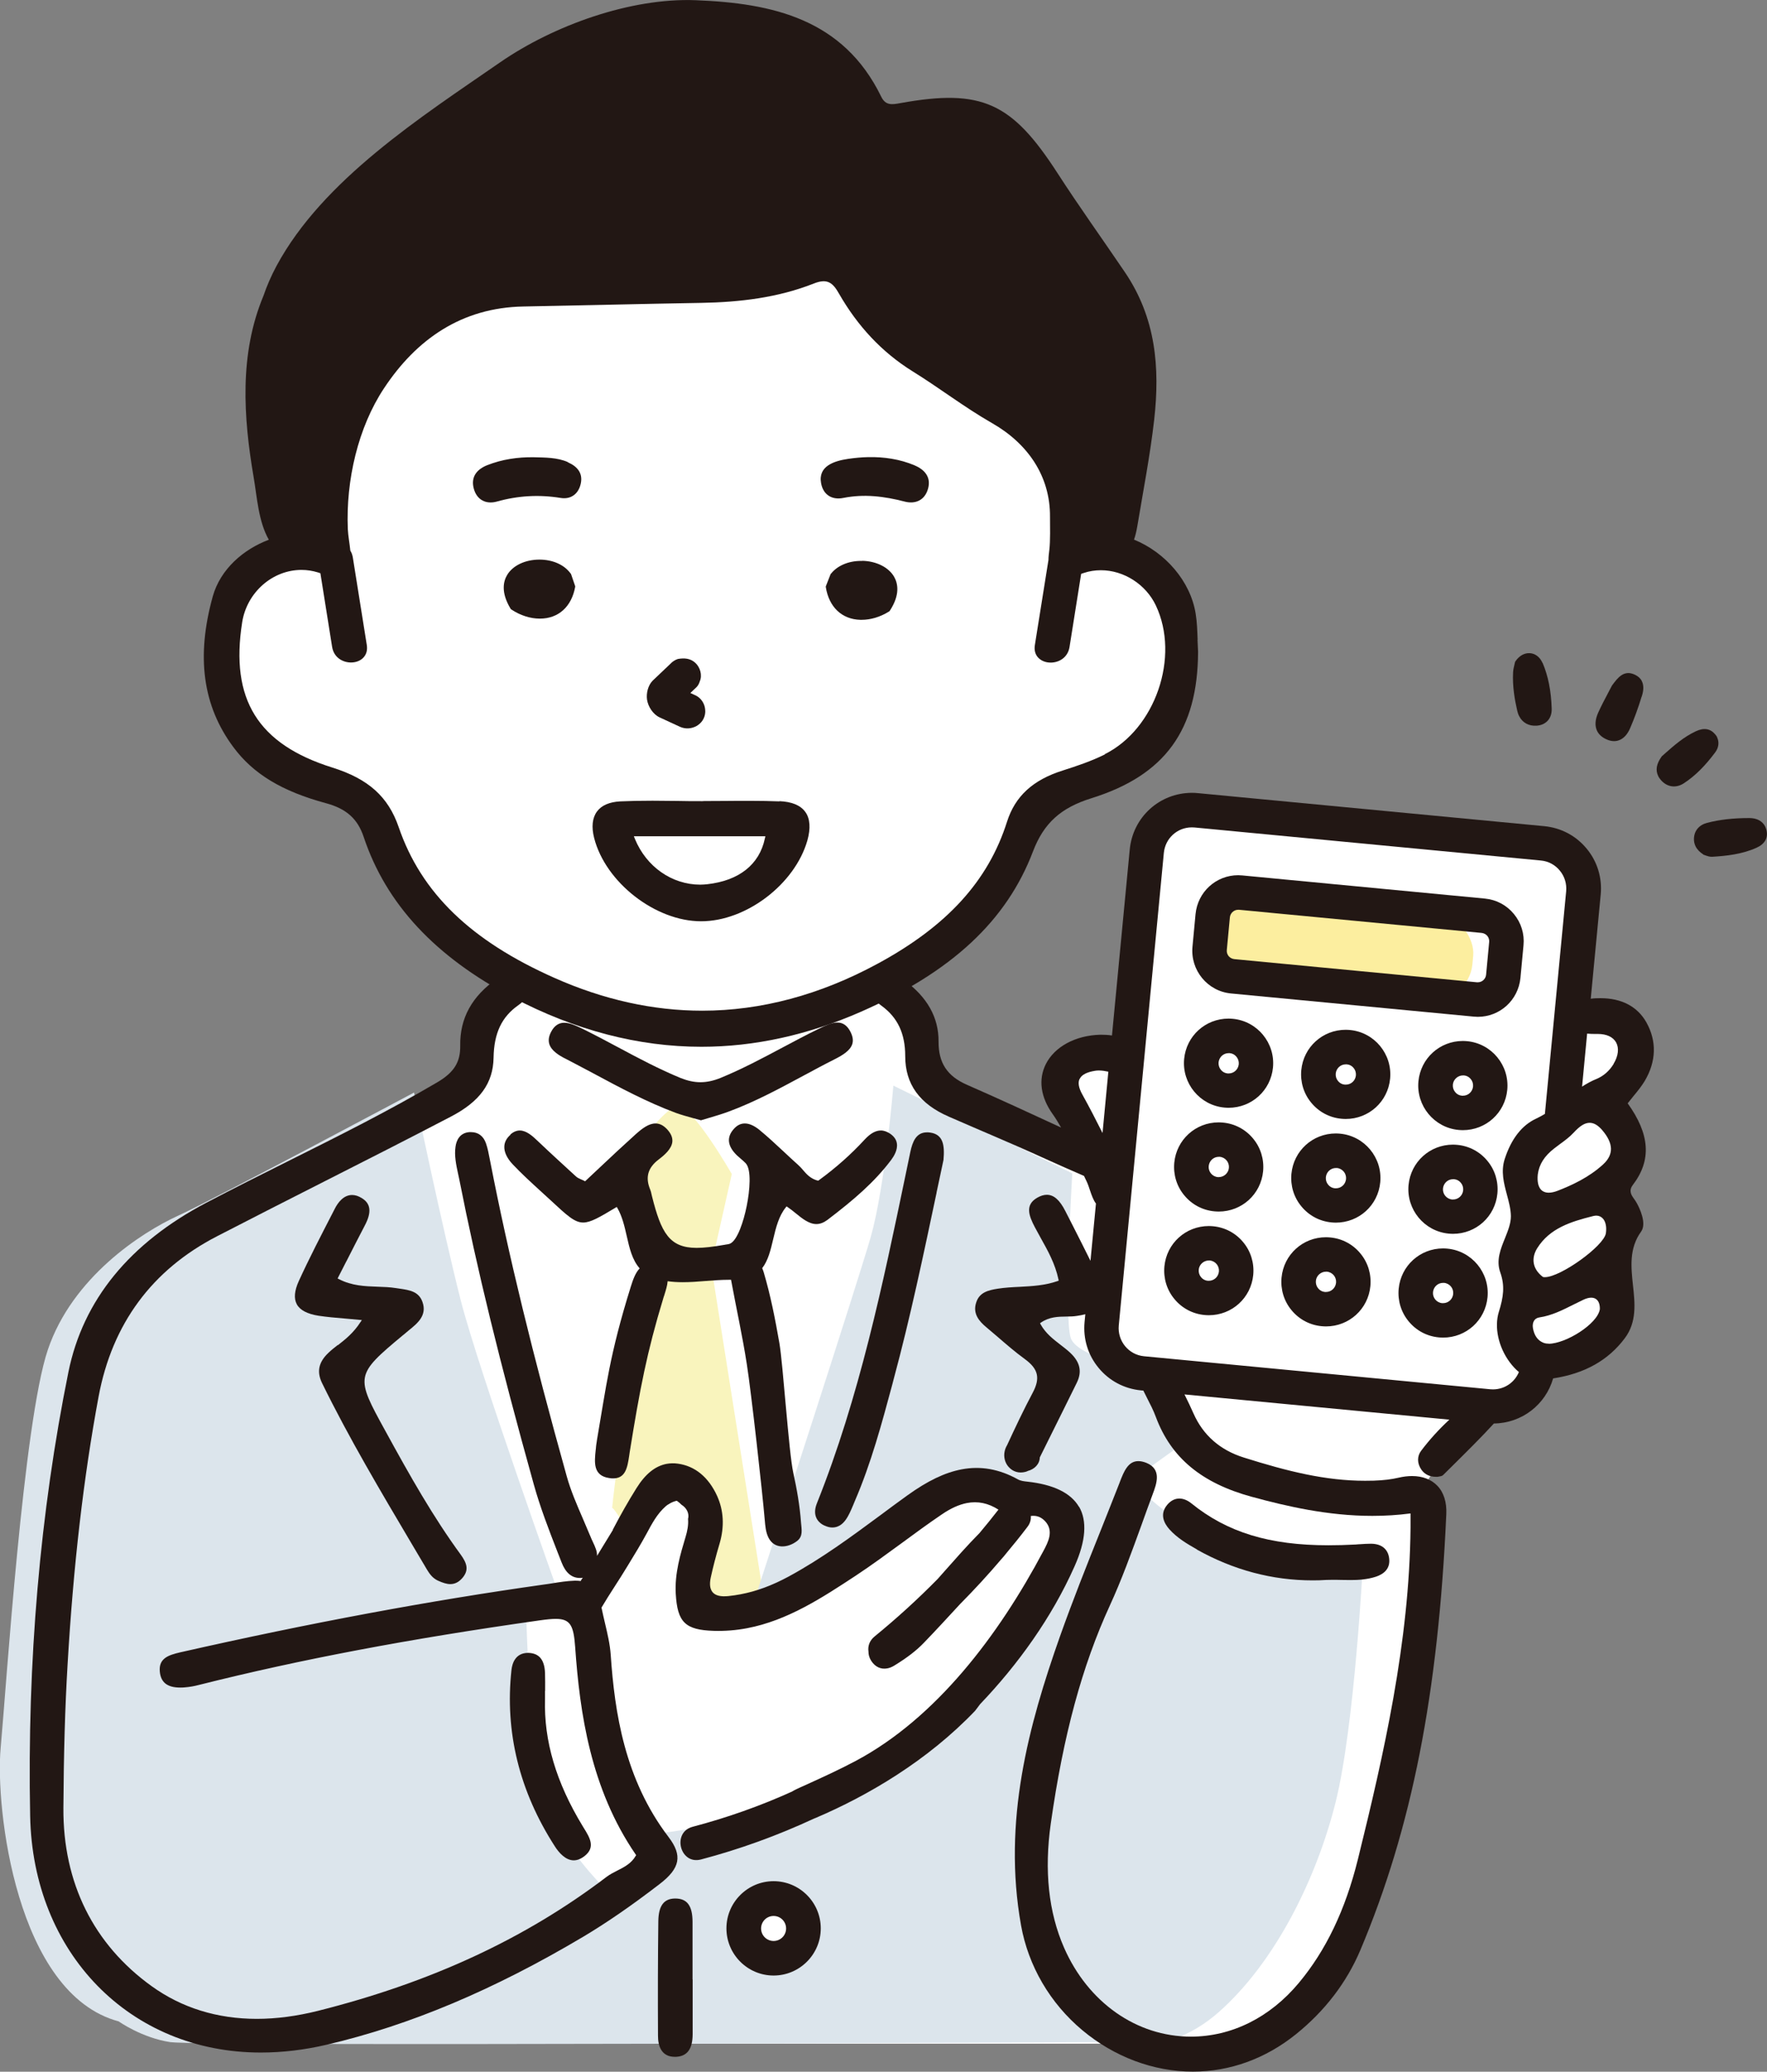 <?xml version="1.0" encoding="UTF-8"?>
<svg id="_レイヤー_2" data-name="レイヤー 2" xmlns="http://www.w3.org/2000/svg" width="161.1" height="188.85" viewBox="0 0 161.1 188.85">
  <rect x="0" y="0" width="161.1" height="188.85" fill="#808080" stroke="none"/>
  <defs>
    <style>
      .cls-1 {
        fill: #221714;
      }

      .cls-1, .cls-2, .cls-3, .cls-4, .cls-5 {
        stroke-width: 0px;
      }

      .cls-2 {
        fill: #fcee9f;
      }

      .cls-3 {
        fill: #dce5ec;
      }

      .cls-4 {
        fill: #f9f4bd;
      }

      .cls-5 {
        fill: #fff;
      }
    </style>
  </defs>
  <g id="_レイヤー_1-2" data-name="レイヤー 1">
    <g id="_ビジネスマン" data-name="ビジネスマン">
      <path id="_白" data-name="白" class="cls-5" d="M30.12,50.11s-8.29.1-9.63,4.4c-1.33,4.3-1.59,9.83.92,12.34,2.51,2.51,12.29,6.96,12.29,6.96,0,0,1.18,3.69,3.23,7.12,2.05,3.43,9.78,8.19,9.78,8.19,0,0-2.92,1.74-3.02,4.97-.1,3.23,1.03,4.2-1.15,5.73-2.18,1.54-23.04,11.73-23.04,11.73,0,0-9.66,4.4-11.4,11.52-1.74,7.12-3.89,30.21-3.79,35.94.1,5.73-.15,11.83,1.69,15.97,1.84,4.15,8.86,10.14,14.23,10.75,5.38.61,10.14.56,10.14.56h77.09s3.05,1.31,7.73-1.03c4.68-2.34,6.81-4.72,8.58-9.49,1.77-4.77,4.45-16.54,5.52-24.56s1.35-14.16,1.35-14.16l-1.35-.73,5.19-8.16s2.54,1.77,4.46-.27c1.92-2.04-.58-3.34,1.92-3.71,2.5-.38,5.26-.38,6.51-3.05,1.25-2.67-.33-2.14,0-4.72.33-2.58,1.54-3.29.71-5.79-.83-2.5.2-2.42.29-5.22.09-2.8-2.69-3.3-1.51-5.09,1.18-1.79,2.68-4.13,2.27-5.43-.42-1.29-5.8-2.84-5.8-2.84l1.04-11.27s-.38-3.59-4.67-4.05c-4.3-.46-30.99-3.05-30.99-3.05,0,0-3.23-.58-4.27,2.38-1.04,2.96-1.75,20.16-1.75,19.93s-5.93-1.82-6.18,1.02c-.25,2.84,3,8.68,3,8.68l-14.19-6.74s-1.79-5.4-1.79-5.57-3-3.84-3-3.84c0,0,7.7-4.34,10.11-7.68,2.41-3.34.91-7.22,3.83-8.6,2.92-1.38,7.64-1.29,10.1-5.01,2.46-3.71,4.21-7.68,3.09-11.27-1.13-3.59-4.09-7.18-7.14-7.22-3.05-.04-3.51-9.6-3.42-9.81.08-.21-19.57-18.82-19.57-18.82,0,0-32.34,1.84-39.35,6.18-7.01,4.34-10.49,9.8-8.04,22.78Z"/>
      <g id="_カラー" data-name="カラー">
        <path class="cls-4" d="M64.84,115.38l1.88-8.36s-3.54-6.18-4.9-6.18-5.09,5.54-5.09,5.54l2.03,8.8s-2.56,18.32-2.95,22.27c.3.11,1.24,1.95,1.54,2.07,1.26-2.9,3.78-6.86,5.61-3.22.33.66,1.07.57,1.16,1.34.22.8.3,1.68.27,2.48-.05,1.45-.46,2.82-.62,4.25-.08.73-.4,2.17-.36,2.89,2.02-.44,4.55.32,6.3-1.13l-4.87-30.75Z"/>
        <path class="cls-3" d="M110.19,140.34c-3.04-1.21-1.13-.44-3.14-1.98-1.38-1.06-4.27-2.99-2.93-4.1l4.5-3.22-2.59-5.83s-7.8-1.2-8.42-3.28c-.62-2.08.15-14.97.15-14.97l-16.31-8s-.76,9.23-2.07,13.82c-1.16,4.05-9.01,28.21-10.8,33.7,4.24-2.05,8.13-4.7,12.05-7.31,1.89-1.26,3.79-2.69,5.86-3.64,1.05-.49,2.17-.83,3.34-.71.51.05,1,.18,1.47.4.45.21.79.59,1.22.82.5.27,1.07.07,1.63.12.37.03.75.12,1.1.25.53.19,1.03.46,1.44.85.76.71,1.09,1.74,1.09,2.76-4.48,10.45-12.74,19.08-23.13,23.77-1.4.63-2.82,1.19-4.27,1.68-5.47.99-10.41,1.68-10.41,1.68l-2.25,4.34-1.99,1.23s-6.25-5.65-6.91-11.89c-.66-6.24-.87-14.35-.87-14.35l1.33-.62,1.77-.24s-7.41-20.71-9.04-27.07c-1.62-6.36-4.26-18.96-4.26-18.96,0,0-18.09,9.66-21.5,11.22-3.41,1.56-9.66,5.64-11.89,12.23-2.23,6.59-3.8,30.88-4.3,36.29-.5,5.42,1.4,22.43,10.76,24.93,0,0,2.09,1.49,4.7,1.89s85.05,0,85.05,0c0,0,5.35,1.85,10.55-2.74,5.2-4.6,8.94-12.26,10.66-19.17,1.72-6.92,2.48-21.73,2.48-21.73,0,0-8.63.03-14.09-2.14ZM72.95,177.1c-.64,1.09-1.92,1.6-3.14,1.26-1.04-.29-1.96-1.15-2.24-2.2-.29-1.08.08-2.03.77-2.78.15-.18,1.7-.94,1.9-.96.79-.05,1.54.3,2.12.81,1.09.96,1.32,2.62.59,3.86Z"/>
        <rect class="cls-2" x="110.98" y="82.58" width="23.35" height="7.66" rx="3.43" ry="3.43" transform="translate(8.76 -11.26) rotate(5.45)"/>
      </g>
      <g id="_アウトライン" data-name="アウトライン">
        <g>
          <path class="cls-1" d="M46.56,103.42c-.37.32-.56.68-.58,1.07-.03.51.24,1.09.76,1.64.8.85,1.68,1.65,2.52,2.42.32.29.63.57.94.86,1.5,1.39,2.18,2.03,2.97,2.03.68,0,1.49-.48,2.96-1.36l.1-.06.06.1c.44.76.65,1.67.85,2.55.25,1.11.5,2.18,1.18,2.95-.38.39-.61,1.02-.81,1.67-1.94,6.21-2.24,9.1-3.08,13.95-.01.07-.02.14-.03.21-.02.14-.05.29-.06.43,0,.1-.02.2-.03.3-.12,1.14-.24,2.32,1.21,2.55.08.01.16.02.23.03,1.29.09,1.45-.98,1.62-2.1.01-.09.03-.19.04-.28.93-5.78,1.58-9.16,3.05-13.99.03-.1.06-.21.1-.31.14-.45.28-.89.31-1.29.42.06.87.09,1.37.09.68,0,1.39-.05,2.08-.11.69-.05,1.41-.11,2.1-.11.08,0,.15,0,.23,0,.47,2.56,1.04,5.12,1.44,7.7.41,2.63,1.4,11.49,1.63,14.16.05.57.09,1.15.35,1.66.55,1.06,1.76.93,2.59.3.58-.44.42-1.05.37-1.69-.11-1.54-.38-3.05-.71-4.56-.4-1.81-.94-9.96-1.26-11.79-.38-2.17-.8-4.34-1.43-6.46-.04-.12-.08-.25-.14-.38.54-.69.77-1.65,1-2.63.25-1.05.51-2.13,1.16-2.92l.06-.08.08.05c.25.17.51.37.75.57.6.49,1.22.99,1.89.99.34,0,.67-.13,1.01-.38,2.39-1.82,4.29-3.44,5.82-5.48.23-.31.6-.9.51-1.49-.05-.34-.25-.63-.59-.87-.29-.2-.58-.31-.87-.31-.48,0-.96.27-1.48.83-1.23,1.34-2.64,2.59-4.18,3.71l-.04.03h-.05c-.66-.17-1.02-.58-1.37-.99-.14-.16-.27-.31-.42-.44-.42-.38-.85-.77-1.26-1.16-.74-.69-1.5-1.4-2.29-2.05-.46-.37-.91-.57-1.31-.57s-.74.18-1.05.55c-.63.74-.52,1.53.32,2.35.11.1.23.2.34.3.16.14.33.28.47.43.53.57.38,2.45.09,3.89-.28,1.39-.84,3.12-1.51,3.43-.11.05-.22.06-.33.08-.04,0-.08.01-.12.02-1.14.2-1.94.29-2.61.29-2.48,0-3.23-1.38-4.06-4.68-.02-.07-.03-.14-.05-.21-.03-.14-.06-.28-.11-.4-.48-1.13-.23-2.02.78-2.78.5-.38,1.17-.95,1.23-1.61.03-.37-.12-.74-.47-1.12-.34-.37-.69-.54-1.07-.54-.62,0-1.23.47-1.81.99-1.09.98-2.18,2-3.22,2.98-.44.42-.89.83-1.33,1.25l-.06.05-.07-.04c-.11-.06-.22-.1-.31-.14-.17-.08-.31-.14-.42-.24l-.2-.18c-1.09-1-2.22-2.03-3.31-3.07-.48-.46-1.04-.96-1.64-.96-.29,0-.57.12-.86.36Z"/>
          <path class="cls-1" d="M51.49,96.47c.87.45,1.75.92,2.6,1.37,2.42,1.3,4.92,2.64,7.54,3.61.5.18,1.01.32,1.55.47.24.07.48.13.73.2.26-.08.52-.16.77-.23.59-.17,1.14-.34,1.69-.54,2.4-.88,4.68-2.11,6.89-3.3.93-.5,1.89-1.02,2.85-1.5.71-.36,1.4-.78,1.59-1.37.11-.34.05-.71-.17-1.14-.29-.56-.68-.83-1.18-.83-.53,0-1.12.29-1.7.57-1.12.54-2.23,1.14-3.31,1.71-1.82.97-3.7,1.97-5.65,2.77-.64.26-1.24.39-1.83.39s-1.17-.13-1.8-.38c-1.97-.81-3.87-1.82-5.7-2.8-1.06-.57-2.16-1.15-3.25-1.69-.62-.3-1.17-.55-1.67-.55s-.91.27-1.2.84c-.21.4-.26.76-.16,1.1.19.62.9,1.04,1.42,1.31Z"/>
          <path class="cls-1" d="M49.7,154.14c0-.54.01-1.1-.01-1.65-.05-1.2-.54-1.79-1.51-1.82h-.04c-1.17,0-1.45.99-1.51,1.57-.61,5.64.72,11.05,3.96,16.07.37.58.98,1.27,1.72,1.27.33,0,.67-.14,1.01-.41.98-.79.46-1.65-.1-2.55l-.11-.18c-2.41-3.97-3.53-7.75-3.42-11.56,0-.25,0-.49,0-.74Z"/>
          <path class="cls-1" d="M63.14,180.43v-1.4c0-1.27,0-2.55,0-3.82,0-1.49-.49-2.15-1.57-2.15h-.05c-1.01.02-1.48.68-1.5,2.07-.04,3.33-.05,6.75-.03,10.45,0,.87.28,1.91,1.53,1.91h0s.07,0,.11,0c1.02-.05,1.51-.7,1.52-2.05,0-1.17,0-2.36,0-3.51,0-.5,0-.99,0-1.49Z"/>
          <path class="cls-1" d="M98.38,137.37c-.74-1.28-2.33-2.05-4.72-2.31-.27-.03-.6-.06-.86-.21-1.7-.94-3.38-1.24-5.13-.91-1.52.29-3.09,1.04-4.94,2.37-.82.59-1.65,1.2-2.45,1.8-2.65,1.96-5.39,3.98-8.36,5.59-1.53.83-2.97,1.36-4.41,1.63-.36.07-.73.12-1.1.16-.7.07-1.17-.04-1.43-.34-.25-.29-.31-.73-.18-1.35.21-.95.47-1.97.81-3.11.45-1.54.37-3-.23-4.33-.78-1.71-2.02-2.73-3.58-2.94-.35-.05-.7-.04-1.03.02-1.04.2-1.93.92-2.74,2.21-.77,1.23-1.49,2.51-2.16,3.79,0,0,0,.01.01.02-.48.79-.97,1.58-1.45,2.37.03-.4-.17-.83-.38-1.28-.08-.17-.16-.34-.23-.52-.22-.53-.45-1.07-.68-1.6-.54-1.25-1.1-2.53-1.47-3.86-3.11-11.13-5.33-20.24-6.97-28.67l-.05-.25c-.09-.47-.18-.96-.34-1.42-.23-.67-.71-1.03-1.36-1.03-.05,0-.11,0-.17,0-.89.08-1.17.77-1.25,1.33-.12.82.06,1.65.23,2.45.04.17.07.34.11.51,1.61,8.17,3.71,16.75,6.79,27.8.58,2.09,1.38,4.16,2.16,6.16.13.32.25.65.38.97.36.94.92,1.42,1.66,1.42.09,0,.19,0,.28-.02-.08.09-.15.19-.2.3-.14-.02-.29-.03-.45-.03-.04,0-.07,0-.11,0-.68.02-1.37.13-2.04.24-.25.04-.5.08-.75.11-10.43,1.47-21.28,3.49-33.16,6.18-1.08.25-1.97.55-1.86,1.75.09.99.68,1.46,1.86,1.46.14,0,.28,0,.44-.02.39-.03.82-.1,1.27-.22,9.23-2.32,19.09-4.19,31.03-5.88.71-.1,1.15-.14,1.51-.14,1.35,0,1.62.65,1.76,2.58.42,5.98,1.4,12.9,5.52,18.9l.04.06-.04.06c-.4.7-1.06,1.03-1.69,1.35-.33.17-.67.34-.96.56-7.38,5.62-15.99,9.62-26.32,12.22-1.92.48-3.79.73-5.57.73-3.61,0-6.84-1-9.58-2.97-5.32-3.82-8.1-9.44-8.06-16.24.03-5.03.15-9.18.38-13.07.53-9.09,1.46-17.08,2.83-24.45,1.24-6.63,4.87-11.55,10.8-14.61,3.27-1.69,6.6-3.38,9.83-5.02,3.77-1.91,7.67-3.89,11.48-5.88,2.65-1.38,3.86-3.04,3.9-5.38.04-2.24.74-3.72,2.27-4.79.51-.36.83-.8.9-1.23.06-.35-.04-.7-.3-1.05-.33-.44-.72-.67-1.17-.67-.4,0-.87.18-1.37.53-2.3,1.6-3.41,3.61-3.37,6.12.02,1.5-.56,2.43-2.08,3.33-4.45,2.62-9.13,4.96-13.66,7.22-2.43,1.21-4.94,2.47-7.38,3.75-7.03,3.69-11.27,8.89-12.6,15.44-2.59,12.8-3.77,26.42-3.49,40.48.24,12.49,9.09,21.56,21.03,21.56h0c1.96,0,3.99-.24,6.03-.72,7.56-1.77,15.21-4.99,23.37-9.84,2.11-1.26,4.33-2.78,6.96-4.8,1.88-1.44,2.1-2.6.81-4.29-4-5.25-4.91-11.34-5.27-16.61-.07-.98-.3-1.94-.52-2.87-.11-.47-.22-.95-.32-1.43.76-1.29,1.62-2.53,2.38-3.8.59-.97,1.19-1.94,1.73-2.94.49-.91.96-1.81,1.75-2.5.09-.08.19-.15.29-.2.18-.12.4-.22.67-.29h.04s.03.01.03.01c.16.11.29.23.41.35.45.27.73.8.59,1.29.05.55-.07,1.12-.22,1.62-.47,1.57-1.01,3.34-.9,5.21.15,2.6.87,3.29,3.47,3.37,1.01.03,2.03-.05,3.03-.24,3.69-.7,6.85-2.78,9.91-4.79,1.44-.95,2.85-1.99,4.22-2.99,1.18-.87,2.41-1.77,3.65-2.61.81-.55,1.55-.88,2.26-1.02,1-.19,1.94,0,2.88.6-.56.72-1.14,1.44-1.73,2.14-1.12,1.13-2.16,2.32-3.19,3.48-.21.23-.41.47-.62.7-1.82,1.85-3.73,3.59-5.75,5.24-.48.39-.63.9-.56,1.38,0,.28.07.56.25.84.36.56.88.8,1.47.69.22-.04.44-.13.66-.27,1.16-.71,2.01-1.37,2.68-2.07,1.12-1.16,2.22-2.36,3.31-3.54,1.3-1.31,2.55-2.67,3.74-4.07.15-.16.3-.34.44-.52.66-.79,1.31-1.59,1.93-2.41.26-.33.35-.68.32-1.01.52-.07.94.09,1.3.47.83.88.27,1.93-.14,2.7-4.1,7.73-9.8,15.25-17.11,19.15-1.46.78-3,1.48-4.49,2.16l-.47.21c-.31.14-.62.28-.88.44-2.92,1.32-5.93,2.38-9.04,3.2-1.91.5-1.16,3.49.76,2.98,3.53-.93,6.97-2.18,10.29-3.72.08-.03.15-.06.22-.09,4.75-2.03,10.14-5.2,14.48-9.74l.46-.61c3.44-3.6,6.54-7.89,8.63-12.61,1.01-2.28,1.14-4.09.39-5.39Z"/>
          <path class="cls-1" d="M30.8,122.6c-.31.24-.6.47-.87.73-.89.85-1.07,1.72-.56,2.76,2.45,5,5.34,9.86,8.12,14.56.48.81.96,1.62,1.44,2.43.23.38.5.77.99,1,.46.21.82.32,1.13.32.41,0,.76-.17,1.08-.53.66-.74.44-1.37-.12-2.15-2.53-3.46-4.62-7.16-6.88-11.29-2.73-4.97-2.78-5.07,1.62-8.73l.03-.02c.17-.14.33-.28.5-.42.78-.63,1.67-1.35,1.24-2.57-.33-.96-1.17-1.09-2.06-1.22-.11-.02-.23-.03-.34-.05-.56-.09-1.12-.11-1.71-.13-1.15-.04-2.33-.08-3.51-.69l-.12-.06.06-.12c.24-.48.48-.95.72-1.41l.03-.05c.57-1.12,1.11-2.18,1.67-3.25.64-1.21.55-2-.28-2.5-.31-.19-.6-.28-.88-.28-.77,0-1.29.68-1.58,1.26l-.2.39c-1.04,2.02-2.12,4.1-3.08,6.2-.4.88-.46,1.59-.18,2.11.29.54.97.89,2,1.05.75.11,1.5.18,2.37.25.42.04.86.08,1.34.12l.22.02-.12.18c-.63.98-1.35,1.55-2.06,2.11Z"/>
          <path class="cls-1" d="M75.17,139.06c.24.12.49.18.72.18.47,0,.89-.24,1.22-.71.29-.41.49-.9.69-1.37.05-.12.1-.23.14-.34,1.48-3.43,2.46-7.08,3.41-10.61l.13-.5c1.53-5.67,2.73-11.42,3.91-16.99v-.03c.22-1,.42-1.99.63-2.96.12-1.37-.04-2.32-1.21-2.49-.1-.02-.21-.02-.3-.02-1,0-1.32.89-1.51,1.77l-.44,2.12c-2.07,9.95-4.21,20.25-8.08,29.92-.37.92-.12,1.65.69,2.04Z"/>
          <path class="cls-1" d="M148.4,100.59h0s.01-.03.01-.03c.17-.22.35-.44.52-.65.38-.46.73-.89,1.02-1.37,1.06-1.79,1.11-3.64.15-5.35-.81-1.44-2.26-2.2-4.18-2.2h-.03c-.28,0-.58.01-.86.05l.91-9.51c.14-1.52-.31-3-1.28-4.17-.97-1.18-2.34-1.9-3.86-2.05l-31.57-3.01c-.18-.02-.36-.03-.55-.03-2.96,0-5.4,2.22-5.68,5.17l-1.62,16.95c-.36-.06-.72-.07-1.06-.07-2.27.06-4.17,1.09-4.97,2.68-.7,1.39-.48,3.01.62,4.55.28.39.53.81.77,1.23-2.81-1.3-5.71-2.64-8.59-3.9-1.8-.79-2.59-2-2.58-3.93.02-2.19-1.03-4.06-3.1-5.57-.53-.39-1.09-.74-1.63-.74-.4,0-.75.2-1.08.6-.29.36-.41.73-.36,1.09.08.59.57,1.06.97,1.35,1.47,1.07,2.16,2.53,2.16,4.59,0,2.56,1.31,4.36,3.98,5.52.82.36,1.65.71,2.47,1.07,1.28.55,2.61,1.12,3.91,1.69.83.36,1.66.74,2.48,1.11,1.13.51,2.3,1.03,3.46,1.53.08.16.15.32.23.48.12.25.22.54.31.82.15.44.3.89.55,1.22l-.5,5.22c-.54-1.1-1.1-2.19-1.64-3.26-.22-.42-.43-.85-.65-1.27-.51-1.01-1.05-1.49-1.69-1.49-.27,0-.56.09-.86.26-1.17.66-.76,1.67-.25,2.66.18.34.37.68.55,1.01.65,1.16,1.32,2.36,1.62,3.78l.02.12-.11.04c-1.15.4-2.32.46-3.44.52-.66.03-1.35.07-2,.17-.89.14-1.66.34-1.96,1.23-.36,1.04.26,1.74.92,2.29.33.28.66.56.99.84.81.7,1.64,1.42,2.52,2.06,1.23.9,1.42,1.74.71,3.07-.83,1.56-1.59,3.17-2.33,4.77-.11.18-.19.38-.23.59-.1.49.03,1.02.36,1.39.39.45.95.61,1.53.46.09-.02.16-.05.24-.09.58-.15,1.06-.6,1.08-1.23.69-1.4,1.39-2.79,2.08-4.19l1.29-2.61c.5-1.02.31-1.89-.61-2.75-.27-.25-.58-.49-.88-.72-.66-.51-1.35-1.04-1.8-1.85l-.06-.11.1-.07c.76-.52,1.56-.53,2.32-.54.33,0,.64-.01.95-.06.28-.04.53-.09.76-.15l-.07.72c-.14,1.52.31,3,1.28,4.17.97,1.18,2.34,1.9,3.86,2.05l.22.02c.11.22.22.44.33.66.29.57.6,1.16.82,1.77,1.39,3.7,4.16,6,8.73,7.25,3.16.86,6.94,1.74,10.99,1.74,1.16,0,2.33-.07,3.46-.22h.03s0,.58,0,.58c0,.29,0,.5,0,.72-.1,10.43-2.44,20.67-4.81,30.27-1.14,4.58-2.9,8.26-5.38,11.23-2.63,3.15-6.12,4.89-9.84,4.89-4.94,0-9.37-3.11-11.56-8.11-1.41-3.22-1.82-7.02-1.21-11.31,1.14-8.04,2.85-14.36,5.39-19.89,1.09-2.37,1.99-4.88,2.87-7.3.33-.93.68-1.89,1.03-2.83.36-.96.85-2.28-.57-2.86-.27-.11-.52-.16-.74-.16-.94,0-1.32.96-1.68,1.89l-.02.06c-.58,1.49-1.19,3-1.77,4.47-1.25,3.12-2.53,6.34-3.67,9.55-2.85,8.07-5.25,16.85-3.55,26.35.66,3.69,2.64,7.09,5.58,9.55,2.9,2.43,6.49,3.78,10.09,3.78h0c3.36,0,6.6-1.17,9.37-3.39,2.65-2.13,4.64-4.72,5.9-7.7,4.68-11.1,7.1-23.35,7.83-39.73.05-1.08-.23-1.98-.82-2.59-.55-.57-1.34-.88-2.3-.88-.39,0-.8.05-1.23.15-.64.15-1.36.24-2.27.27-.27,0-.53.01-.79.01-3.6,0-7.03-.85-11.06-2.12-2.16-.68-3.7-2.03-4.58-4.02-.26-.58-.53-1.16-.82-1.73l24.15,2.3c-.93.86-1.79,1.8-2.57,2.83-.38.5-.38,1.15.02,1.73.3.43.75.65,1.34.65.05,0,.09,0,.14,0,.04-.01.09-.02.15-.03.13-.02.28-.05.36-.14.29-.28.57-.57.86-.85,1.25-1.24,2.55-2.52,3.76-3.84,2.56-.03,4.72-1.73,5.4-4.11,2.88-.44,5.03-1.65,6.54-3.67,1.1-1.47.92-3.17.74-4.82-.18-1.66-.36-3.37.74-4.89.54-.75-.15-2.16-.38-2.58-.09-.16-.2-.33-.34-.52-.31-.43-.32-.78-.03-1.16,1.72-2.25,1.56-4.62-.49-7.46ZM98.44,98.34c.18-.37.64-.61,1.39-.73.11-.02.23-.03.35-.03.29,0,.59.05.87.11l-.53,5.59c-.59-1.17-1.2-2.36-1.84-3.51-.34-.61-.42-1.08-.25-1.43ZM136.13,126.65c-.08,0-.16,0-.25-.01l-31.57-3.01c-1.41-.13-2.44-1.39-2.31-2.8l4.11-43.09c.13-1.32,1.22-2.32,2.55-2.32.08,0,.16,0,.25.01l31.57,3.01c.68.06,1.3.39,1.73.92.44.53.64,1.2.58,1.88l-1.94,20.3c-.25.15-.51.29-.78.42-1.31.6-2.28,1.84-2.88,3.68-.37,1.14-.08,2.22.2,3.27.18.67.35,1.31.36,1.95,0,.66-.26,1.31-.54,2.01-.4.99-.82,2.01-.43,3.11.44,1.24.29,2.26-.13,3.61-.43,1.39-.04,3.19.99,4.58.26.35.54.65.84.9-.39.94-1.3,1.58-2.37,1.58ZM141.19,122.48c-.2,0-.36-.03-.5-.09-.5-.21-.81-.65-.93-1.32-.05-.28,0-.53.12-.71.11-.15.27-.24.47-.27,1.14-.17,2.15-.69,3.13-1.18.3-.15.6-.3.9-.44.26-.12.49-.18.7-.18s.39.07.52.2c.18.18.27.47.26.85-.21,1.36-3.12,3.15-4.67,3.15ZM146.41,112.42c-.18,1.16-4.13,4-5.56,4-.06,0-.12,0-.18-.02-.92-.69-1.11-1.67-.52-2.62,1.14-1.82,3.06-2.42,5.1-2.93.1-.02.19-.04.28-.04.25,0,.46.1.62.28.25.29.34.78.26,1.32ZM146.15,106.15c-1.3,1.19-2.87,1.9-4.1,2.38-.32.13-.61.19-.85.19-.3,0-.54-.1-.71-.28-.25-.28-.35-.74-.29-1.37.12-.93.6-1.69,1.52-2.4.16-.12.33-.25.49-.37.44-.32.89-.65,1.26-1.05.57-.62,1.02-.9,1.46-.9.39,0,.76.22,1.14.66,1.04,1.21,1.07,2.23.09,3.13ZM147.12,96.98c-.39.64-.93,1.11-1.56,1.37-.47.19-.9.43-1.32.7l.46-4.83c.27.03.56.03.83.03h.15c.79,0,1.38.27,1.66.77.29.52.21,1.23-.23,1.96Z"/>
          <path class="cls-1" d="M109.12,141.25c3.34,1.87,6.89,2.81,10.55,2.81h0c.41,0,.83-.01,1.25-.04.18,0,.37-.01.55-.01.28,0,.55,0,.83.01.28,0,.56.01.83.01.69,0,1.51-.04,2.33-.31.62-.21,1.33-.67,1.19-1.69-.11-.82-.68-1.28-1.58-1.31-.05,0-.09,0-.14,0-.3,0-.6.02-.89.04-.14,0-.28.02-.42.03-.91.05-1.73.07-2.51.07-5.38,0-9.23-1.18-12.49-3.82-.36-.29-.74-.44-1.1-.44-.41,0-.79.2-1.1.57-.72.86-.29,1.69.2,2.24.7.78,1.59,1.31,2.51,1.83Z"/>
          <path class="cls-1" d="M70.53,171.48c-2.37,0-4.3,1.93-4.3,4.3s1.93,4.3,4.3,4.3,4.3-1.93,4.3-4.3-1.93-4.3-4.3-4.3ZM70.53,176.93c-.63,0-1.14-.51-1.14-1.14s.51-1.14,1.14-1.14,1.14.51,1.14,1.14-.51,1.14-1.14,1.14Z"/>
          <path class="cls-1" d="M112.24,90.56l22.12,2.11c.12.01.25.02.37.02,2.02,0,3.69-1.52,3.89-3.54l.28-2.98c.1-1.04-.21-2.05-.88-2.86-.67-.81-1.6-1.3-2.64-1.4l-22.12-2.11c-.12-.01-.25-.02-.37-.02-2.02,0-3.69,1.52-3.89,3.54l-.28,2.98c-.2,2.14,1.37,4.06,3.52,4.26ZM112.13,83.62c.04-.39.37-.69.76-.69.02,0,.05,0,.07,0l22.12,2.11c.2.02.39.12.52.27.13.16.19.36.17.56l-.28,2.98c-.04.39-.36.69-.76.69-.02,0-.05,0-.07,0l-22.12-2.11c-.2-.02-.39-.12-.52-.27-.13-.16-.19-.36-.17-.56l.28-2.98Z"/>
          <path class="cls-1" d="M112.4,92.87c-.13-.01-.26-.02-.39-.02-2.11,0-3.85,1.58-4.05,3.68-.21,2.23,1.43,4.22,3.66,4.43.13.01.26.02.39.02,2.11,0,3.85-1.58,4.05-3.68.21-2.23-1.43-4.22-3.66-4.43ZM112.02,97.85s-.06,0-.09,0c-.25-.02-.47-.14-.62-.33-.16-.19-.23-.43-.21-.68.05-.48.44-.84.92-.84.03,0,.06,0,.09,0,.25.02.47.14.62.33.16.19.23.43.21.68-.05.48-.44.84-.92.84Z"/>
          <path class="cls-1" d="M111.5,102.33c-.13-.01-.26-.02-.39-.02-2.11,0-3.85,1.58-4.05,3.68-.1,1.08.22,2.14.91,2.97.69.84,1.67,1.36,2.75,1.46.13.01.26.02.39.02,2.11,0,3.85-1.58,4.05-3.68.1-1.08-.22-2.14-.91-2.97-.69-.84-1.67-1.36-2.75-1.46ZM111.12,107.3s-.06,0-.09,0c-.51-.05-.88-.5-.83-1.01.05-.48.44-.84.92-.84.03,0,.06,0,.09,0,.51.05.88.5.83,1.01-.04.47-.45.84-.92.84Z"/>
          <path class="cls-1" d="M110.6,111.78c-.13-.01-.26-.02-.39-.02-2.11,0-3.85,1.58-4.05,3.68-.1,1.08.22,2.14.91,2.97.69.84,1.67,1.36,2.75,1.46.13.01.26.02.39.02,2.11,0,3.85-1.58,4.05-3.68.1-1.08-.22-2.14-.91-2.97-.69-.84-1.67-1.36-2.75-1.46ZM110.21,116.75s-.06,0-.09,0c-.25-.02-.47-.14-.62-.33-.16-.19-.23-.43-.21-.68.04-.47.45-.84.92-.84.03,0,.06,0,.09,0,.51.05.88.5.83,1.01-.05.48-.44.84-.92.84Z"/>
          <path class="cls-1" d="M123.08,93.89c-.13-.01-.26-.02-.39-.02-2.11,0-3.85,1.58-4.05,3.68-.1,1.08.22,2.14.91,2.97.69.84,1.67,1.36,2.75,1.46.13.01.26.02.39.02,2.11,0,3.85-1.58,4.05-3.68.21-2.23-1.43-4.22-3.66-4.43ZM122.7,98.87s-.06,0-.09,0c-.25-.02-.47-.14-.62-.33-.16-.19-.23-.43-.21-.68.05-.48.44-.84.92-.84.03,0,.06,0,.09,0,.25.02.47.14.62.33.16.19.23.43.21.68-.05.48-.44.84-.92.84Z"/>
          <path class="cls-1" d="M122.18,103.34c-.13-.01-.26-.02-.39-.02-2.11,0-3.85,1.58-4.05,3.68-.1,1.08.22,2.14.91,2.97.69.84,1.67,1.36,2.75,1.46.13.01.26.02.39.02,2.11,0,3.85-1.58,4.05-3.68.21-2.23-1.43-4.22-3.66-4.43ZM121.8,108.32s-.06,0-.09,0c-.25-.02-.47-.14-.62-.33-.16-.19-.23-.43-.21-.68.05-.48.44-.84.92-.84.03,0,.06,0,.09,0,.51.05.88.5.83,1.01-.05.48-.44.84-.92.84Z"/>
          <path class="cls-1" d="M121.28,112.8c-.13-.01-.26-.02-.39-.02-2.11,0-3.85,1.58-4.05,3.68-.1,1.08.22,2.14.91,2.97.69.84,1.67,1.36,2.75,1.46.13.01.26.02.39.02,2.11,0,3.85-1.58,4.05-3.68.1-1.08-.22-2.14-.91-2.97-.69-.84-1.67-1.36-2.75-1.46ZM120.89,117.77s-.06,0-.09,0c-.25-.02-.47-.14-.62-.33-.16-.19-.23-.43-.21-.68.04-.47.45-.84.92-.84.03,0,.06,0,.09,0,.51.05.88.5.83,1.01-.05.48-.44.84-.92.84Z"/>
          <path class="cls-1" d="M133.76,94.91c-.13-.01-.26-.02-.39-.02-2.11,0-3.85,1.58-4.05,3.68-.21,2.23,1.43,4.22,3.66,4.43.13.01.26.02.39.02,2.11,0,3.85-1.58,4.05-3.68.21-2.23-1.43-4.22-3.66-4.43ZM133.38,99.88s-.06,0-.09,0c-.25-.02-.47-.14-.62-.33-.16-.19-.23-.43-.21-.68.04-.47.45-.84.92-.84.03,0,.06,0,.09,0,.25.02.47.14.62.33.16.19.23.43.21.68-.05.48-.44.84-.92.84Z"/>
          <path class="cls-1" d="M135.61,105.82c-.69-.84-1.67-1.36-2.75-1.46-.13-.01-.26-.02-.39-.02-2.11,0-3.85,1.58-4.05,3.68-.21,2.23,1.43,4.22,3.66,4.43.13.01.26.02.39.02,2.11,0,3.85-1.58,4.05-3.68.1-1.08-.22-2.14-.91-2.97ZM132.48,109.34s-.06,0-.09,0c-.51-.05-.88-.5-.83-1.01.05-.48.44-.84.92-.84.03,0,.06,0,.09,0,.25.02.47.14.62.33.16.19.23.43.21.68-.05.48-.44.84-.92.84Z"/>
          <path class="cls-1" d="M131.96,113.82c-.13-.01-.26-.02-.39-.02-2.11,0-3.85,1.58-4.05,3.68-.1,1.08.22,2.14.91,2.97.69.84,1.67,1.36,2.75,1.46.13.01.26.02.39.02,2.11,0,3.85-1.58,4.05-3.68.21-2.23-1.43-4.22-3.66-4.43ZM131.57,118.79s-.06,0-.09,0c-.51-.05-.88-.5-.83-1.01.05-.48.44-.84.92-.84.03,0,.06,0,.09,0,.51.05.88.5.83,1.01-.05.48-.44.84-.92.84Z"/>
        </g>
        <g>
          <path class="cls-1" d="M109.19,58.32c-.03-.78-.05-1.59-.18-2.38-.47-2.97-2.79-5.6-5.62-6.75.12-.34.22-.75.3-1.22.54-3.24,1.17-6.47,1.54-9.72.53-4.73.16-9.27-2.68-13.45-2.04-3.01-4.16-5.96-6.13-9.01-4.15-6.42-6.88-7.74-14.33-6.39-.76.14-1.35.24-1.75-.59C76.89,1.72,70.41.29,63.45.02c-5.97-.24-13,2.31-17.85,5.66-7.17,4.96-16.15,10.69-20.39,18.56-.5.93-.89,1.85-1.2,2.75-2.2,5.28-1.83,11-.88,16.54.3,1.75.43,4.02,1.38,5.67-2.31.87-4.41,2.67-5.11,5.16-1.53,5.5-.92,9.99,1.88,13.75,1.82,2.45,4.43,4.02,8.45,5.11,1.85.5,2.88,1.42,3.43,3.08,2.04,6.1,6.49,10.89,13.6,14.63,5.66,2.98,11.44,4.49,17.19,4.49,4.85,0,9.74-1.08,14.56-3.2,8.29-3.65,13.27-8.3,15.67-14.61.98-2.57,2.53-3.98,5.34-4.85,6.68-2.09,9.68-6.2,9.71-13.34-.02-.36-.03-.73-.05-1.09ZM100.75,68.76c-1.26.63-2.59,1.07-3.84,1.47-2.74.86-4.36,2.35-5.1,4.68-1.71,5.39-5.46,9.51-11.8,12.94-5.24,2.84-10.62,4.28-15.99,4.28-4.47,0-9-1-13.47-2.99-7.64-3.39-12.15-7.76-14.2-13.74-.95-2.77-2.76-4.4-6.04-5.43-6.8-2.13-9.34-6.22-8.23-13.25.43-2.72,2.76-4.77,5.41-4.77.51,0,1.01.08,1.5.23l.21.07s0,0,.01,0l1.07,6.72c.16.98.98,1.42,1.72,1.42h0c.48,0,.91-.18,1.17-.49.25-.29.34-.67.27-1.11l-1.27-7.96c-.04-.25-.12-.46-.23-.64-.06-.62-.2-1.34-.23-1.97-.18-4.43.93-9.26,3.31-12.84,2.94-4.44,7.06-7.34,12.7-7.44,5.4-.1,10.79-.24,16.19-.33,3.53-.06,7.01-.47,10.3-1.77,1.24-.49,1.73-.05,2.29.94,1.66,2.89,3.85,5.3,6.72,7.08,2.44,1.51,4.71,3.27,7.21,4.7,3.25,1.85,5.33,4.82,5.3,8.56,0,.83.04,2.17-.06,3-.04.32-.08.64-.08.92l-1.24,7.76c-.07.44.02.82.27,1.11.27.31.69.49,1.17.49.74,0,1.56-.44,1.72-1.42l1.06-6.67c.08-.03.16-.05.24-.08.5-.17,1.03-.25,1.56-.25,2.09,0,4.1,1.29,5.01,3.21,2.22,4.68-.05,11.27-4.66,13.56Z"/>
          <path class="cls-1" d="M71.06,73.05c-.81-.03-1.68-.05-2.73-.05-.72,0-1.43,0-2.15.01-.66,0-1.31.01-1.97.01h0s-.18.01-.18.01c-.76,0-1.53,0-2.27-.02-.74,0-1.51-.02-2.27-.02-1.14,0-2.07.02-2.94.06-.98.05-1.71.36-2.12.92-.43.58-.52,1.41-.26,2.42,1.03,4.04,5.58,7.59,9.75,7.59h0c4.11,0,8.55-3.38,9.69-7.37.31-1.1.25-2-.19-2.6-.44-.61-1.23-.93-2.36-.98ZM69.73,76.45c-.5,2.36-2.36,3.83-5.24,4.15-.21.02-.43.04-.65.04-2.58,0-4.91-1.63-5.95-4.16l-.1-.25h11.99l-.05.22Z"/>
          <path class="cls-1" d="M60.13,65.39c.62.29,1.24.57,1.86.86,1.01.46,2.26-.2,2.31-1.35,0-.19-.02-.39-.08-.58-.13-.4-.42-.75-.8-.93-.16-.07-.32-.15-.48-.22.19-.18.37-.35.56-.53.15-.15.24-.33.3-.53.25-.57.03-1.3-.42-1.7-.46-.41-1-.44-1.58-.34-.27.09-.51.25-.7.46-.54.51-1.07,1.02-1.61,1.53-.41.43-.58,1.13-.5,1.71.09.63.54,1.34,1.14,1.62Z"/>
          <path class="cls-1" d="M78.61,51.13h-.12c-1.14,0-2.16.44-2.73,1.17h-.02s-.45,1.15-.45,1.15v.07c.29,1.82,1.47,2.94,3.16,2.98h.1c.83,0,1.71-.26,2.49-.75l.06-.04.04-.06c.94-1.45.72-2.47.38-3.07-.5-.87-1.62-1.43-2.91-1.46Z"/>
          <path class="cls-1" d="M52.01,52.26c-.57-.78-1.62-1.25-2.83-1.25-1.28,0-2.41.53-2.93,1.38-.36.59-.6,1.6.29,3.08l.04.06.06.04c.8.53,1.71.82,2.57.82h.02c1.68,0,2.88-1.08,3.21-2.89v-.07s-.38-1.11-.38-1.11l-.04-.05Z"/>
          <path class="cls-1" d="M83.39,42.42c-1.36-.57-2.79-.78-4.23-.75-.61.01-1.23.07-1.85.16-1.25.19-2.74.65-2.45,2.22.2,1.09,1.03,1.54,2.02,1.34,1.91-.38,3.74-.15,5.59.33.99.26,1.85-.12,2.14-1.17.3-1.06-.32-1.75-1.23-2.13Z"/>
          <path class="cls-1" d="M51.77,42.12c-.99-.43-2.06-.41-3.12-.44-1.45-.02-2.87.19-4.22.72-.94.37-1.52,1.06-1.24,2.12.28,1.07,1.14,1.47,2.11,1.2,1.93-.54,3.84-.65,5.82-.33.92.15,1.63-.36,1.83-1.31.21-.97-.34-1.58-1.18-1.94Z"/>
        </g>
        <g>
          <path class="cls-1" d="M161.05,75.66c-.03-.11-.07-.21-.11-.31-.25-.5-.76-.78-1.45-.78-1.45,0-2.71.14-3.86.44-.72.19-1.16.71-1.19,1.42-.01.26.04.5.15.72.14.29.38.53.73.76l.04.03h.05s.08.04.12.05c.15.05.36.12.57.11,1.32-.08,2.72-.23,4.04-.82.76-.34,1.08-.91.91-1.61Z"/>
          <path class="cls-1" d="M140.63,60.43l-.04-.09c-.24-.48-.64-.77-1.11-.8-.5-.03-.98.24-1.32.75l-.03.05s-.03.16-.05.22c-.05.19-.11.45-.13.72-.07,1.3.16,2.56.38,3.51.04.17.09.33.17.48.3.61.89.93,1.6.88.86-.06,1.4-.67,1.37-1.55-.05-1.62-.32-2.98-.83-4.18Z"/>
          <path class="cls-1" d="M156.56,67.21c-.05-.1-.12-.2-.2-.29-.44-.51-1.02-.6-1.75-.26-1.11.52-1.98,1.29-2.83,2.04l-.27.24-.02.03c-.47.65-.57,1.23-.31,1.77.06.13.15.25.25.37.57.65,1.37.76,2.09.29,1.01-.66,1.92-1.56,2.86-2.82.32-.43.38-.93.17-1.37Z"/>
          <path class="cls-1" d="M149.68,63.5c.13-.41.24-.95.01-1.41-.12-.25-.33-.44-.62-.58-1.01-.49-1.58.27-2.08.95l-.04.06c-.1.2-.21.41-.33.63-.29.55-.62,1.17-.91,1.81-.29.64-.32,1.22-.1,1.67.15.3.4.54.76.72.44.22.85.27,1.23.13.42-.15.78-.53,1.02-1.1.4-.92.75-1.89,1.05-2.88Z"/>
        </g>
      </g>
    </g>
  </g>
</svg>